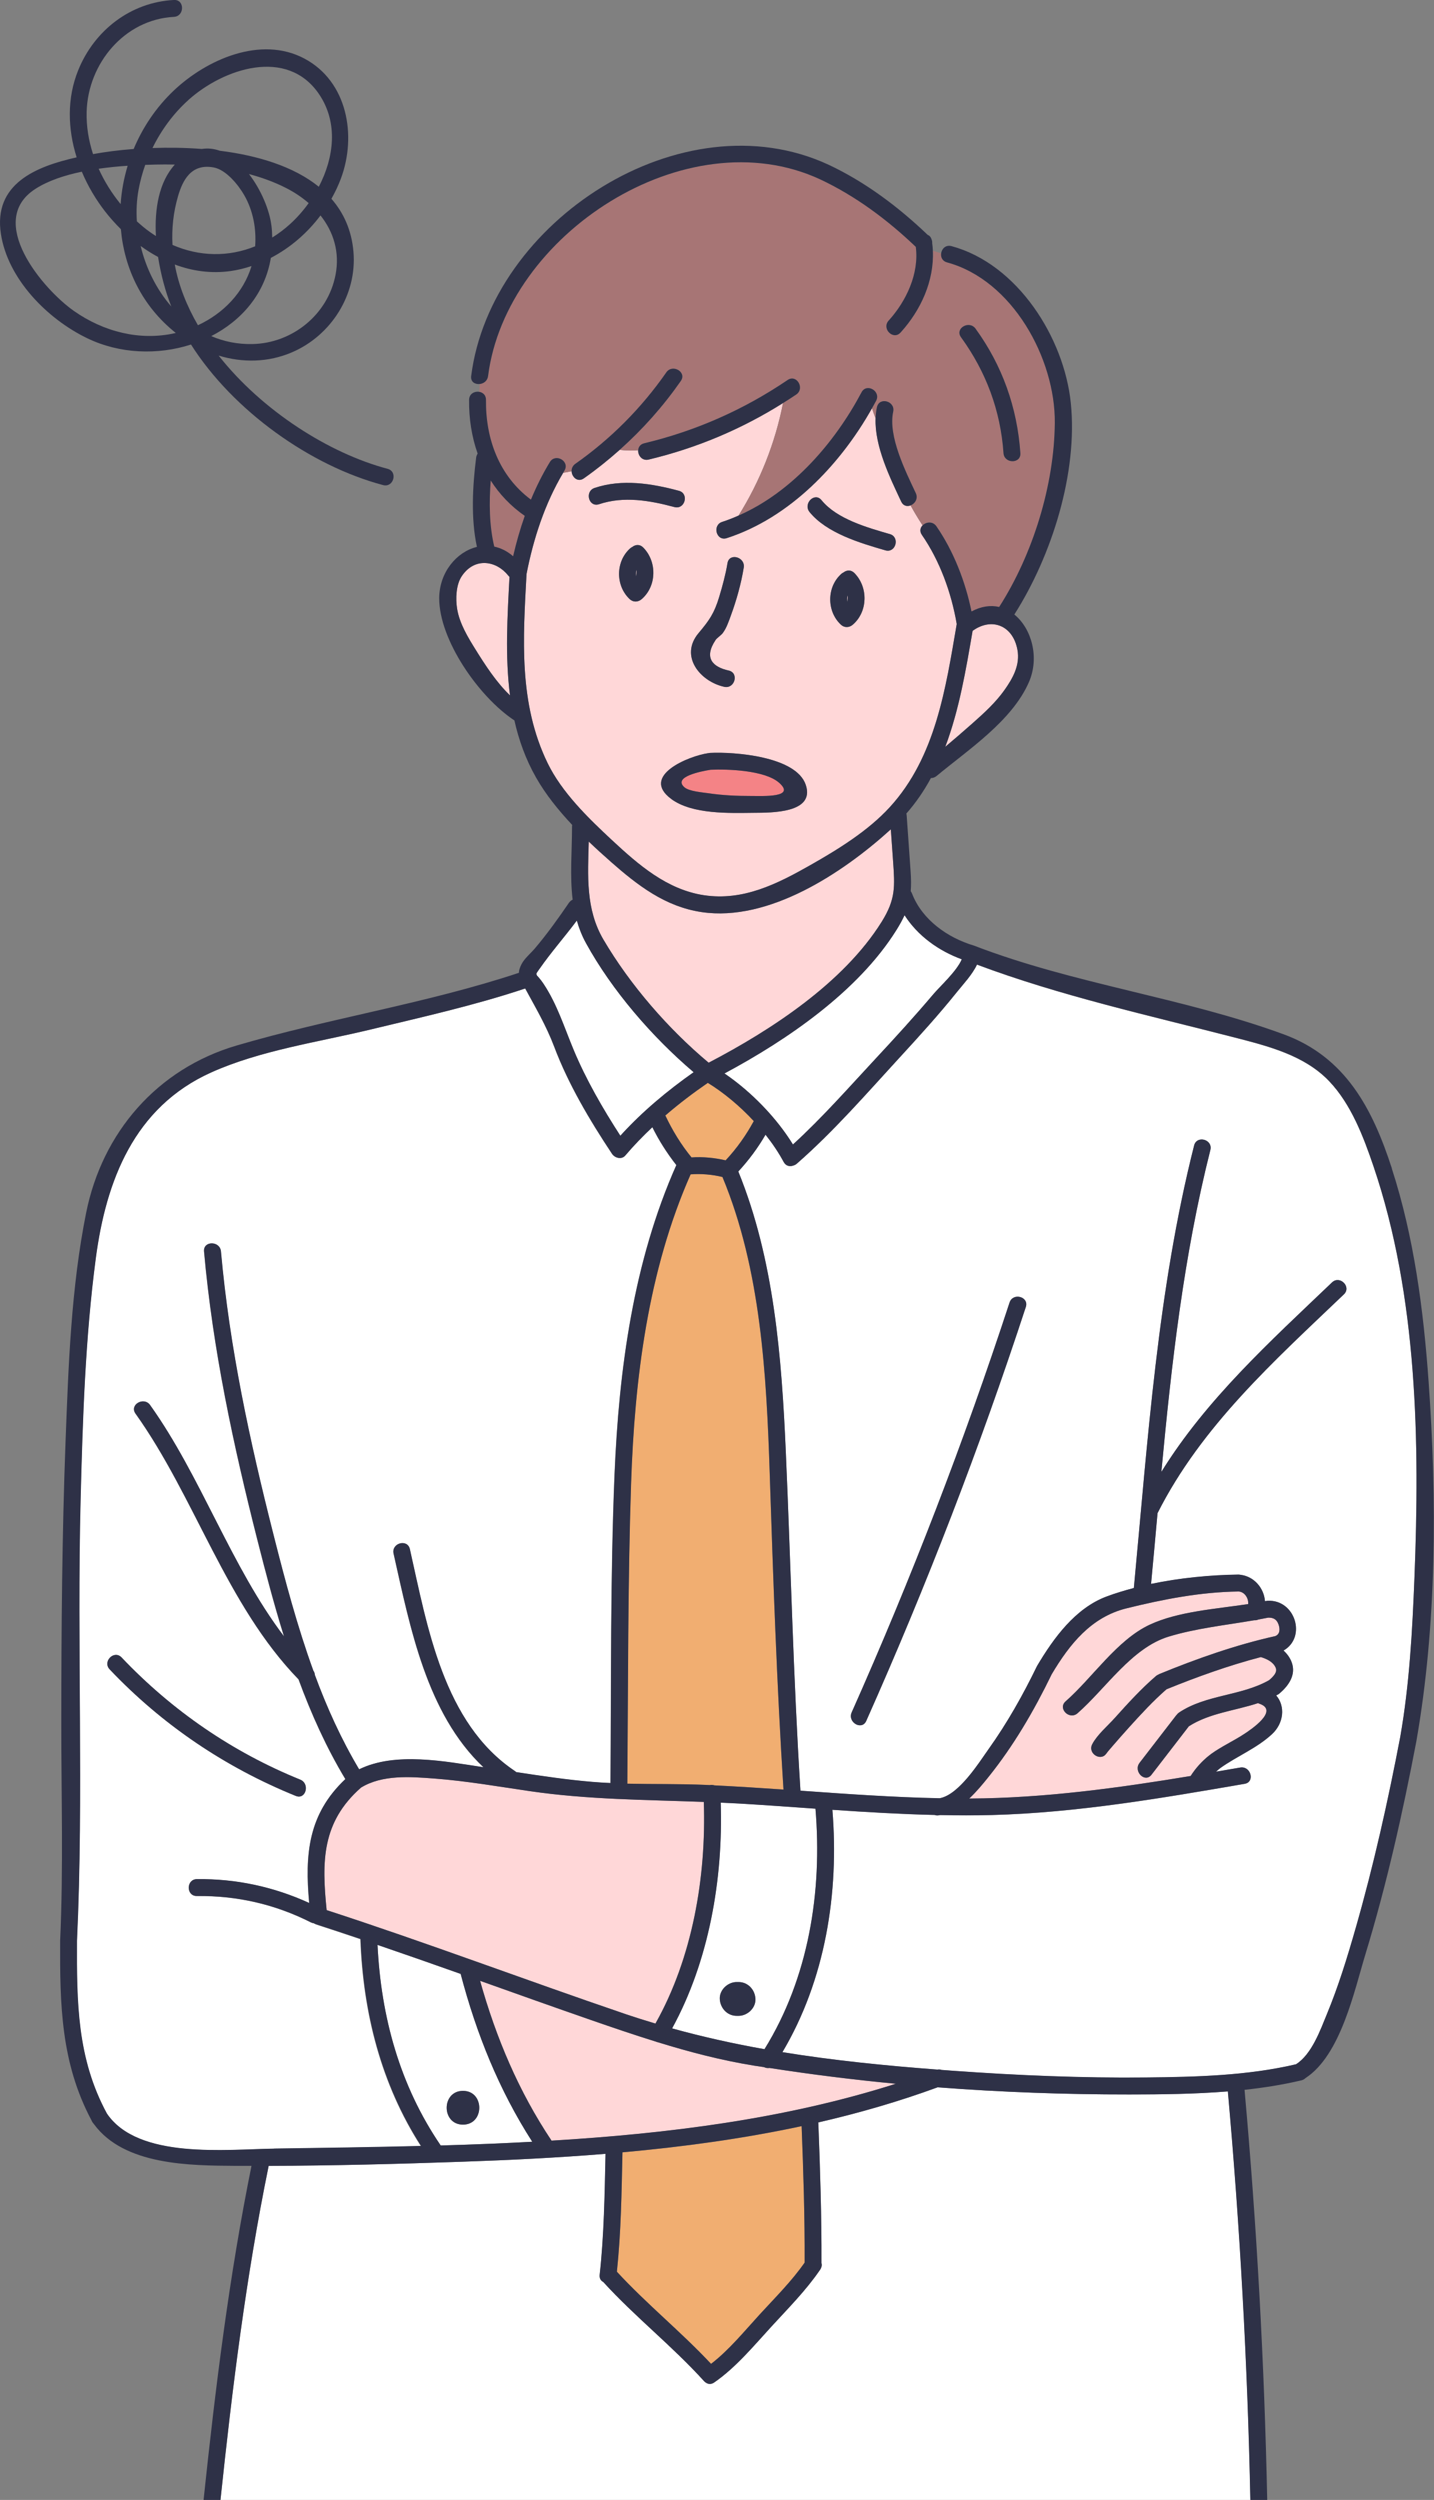<?xml version="1.0" encoding="UTF-8"?>
<svg id="_レイヤー_2" data-name="レイヤー 2" xmlns="http://www.w3.org/2000/svg" width="371.94" height="648.05" viewBox="0 0 371.94 648.05">
  <rect x="0" y="0" width="371.94" height="648.05" fill="#808080" stroke="none"/>
  <defs>
    <style>
      .cls-1 {
        fill: #2e3147;
      }

      .cls-1, .cls-2, .cls-3, .cls-4, .cls-5, .cls-6 {
        stroke-width: 0px;
      }

      .cls-2 {
        fill: #fff;
      }

      .cls-3 {
        fill: #f48386;
      }

      .cls-4 {
        fill: #f1ae71;
      }

      .cls-5 {
        fill: #ffd7d8;
      }

      .cls-6 {
        fill: #a77575;
      }
    </style>
  </defs>
  <g id="_レイヤー_1-2" data-name="レイヤー 1">
    <g>
      <path class="cls-5" d="m228.62,239.05c3.73-5.94,3.47-9.21,3.01-15.83-.19-2.74-.38-5.49-.58-8.23-12.46,11.33-31.68,24.03-49.05,21.46-9.5-1.41-16.63-6.95-23.65-13.11-1.87-1.64-3.78-3.37-5.66-5.17-.23,8.84-.83,17.51,3.81,25.42,6.87,11.69,16.77,23.12,27.29,31.91,16.34-8.52,34.97-20.74,44.82-36.44Z"/>
      <path class="cls-4" d="m184.43,612.79c4.69-3.61,8.72-8.57,12.66-12.86,3.94-4.29,8.29-8.6,11.62-13.41.05-11.79-.33-23.58-.78-35.36-15.29,3.28-30.85,5.39-46.47,6.79-.24,10.31-.36,20.7-1.45,30.95,7.72,8.38,16.65,15.57,24.43,23.89Z"/>
      <path class="cls-5" d="m198.16,535.86c-.85-.13-1.7-.25-2.55-.38-8.53-1.38-16.71-3.52-24.82-6.02-.27-.03-.53-.11-.78-.24-5.57-1.73-11.12-3.62-16.73-5.57-9.61-3.33-19.18-6.76-28.76-10.16,4.14,14.75,9.98,28.63,18.54,41.44,30.19-1.82,60.47-5.58,89.3-14.75-10.98-1.04-21.91-2.41-32.77-4.09-.49.09-.99,0-1.43-.22Z"/>
      <path class="cls-6" d="m127.28,124.56c-.44,5.73-.38,11.76.92,17.14,1.68.35,3.34,1.17,4.89,2.5.81-3.53,1.81-7.04,3.02-10.47-3.65-2.54-6.59-5.65-8.83-9.17Z"/>
      <path class="cls-5" d="m131.81,149.19c-3.08-3.85-8.69-4.84-12.05.19-1.5,2.24-1.61,5.88-1.2,8.42.63,3.86,2.85,7.49,4.9,10.77,2.48,3.97,5.31,8.34,8.83,11.71-1.31-10.11-.68-20.58-.13-30.73-.12-.1-.23-.21-.34-.35Z"/>
      <path class="cls-2" d="m97.92,504.17c.9,18.61,5.76,36.43,16.38,51.98,0,0,0,.01.01.02,4.47-.13,8.93-.28,13.4-.47,3.44-.15,6.89-.32,10.34-.5-8.64-13.45-14.5-28.03-18.57-43.51-7.17-2.54-14.35-5.06-21.56-7.52Zm22.16,46.59c-5.64,0-5.63-8.75,0-8.75s5.63,8.75,0,8.75Z"/>
      <path class="cls-5" d="m219.74,156.02c.12-.56.16-1.14.08-1.7-.14.56-.15,1.14-.08,1.7Z"/>
      <path class="cls-5" d="m239.29,136.2c-1.11-1.68-2.15-3.41-3.12-5.18-.88.34-1.89.13-2.42-.98-2.91-6.21-6.91-14.32-6.65-21.59-.35-.86-.66-1.73-.93-2.61-8.26,14.71-21.42,28.42-37.68,33.67-2.69.87-3.83-3.36-1.16-4.22,1.44-.46,2.84-1.03,4.22-1.63,5.58-8.91,9.51-18.85,11.54-29.17-10.77,6.77-22.41,11.67-34.85,14.65-1.71.41-2.81-1.08-2.72-2.42-1.59.14-3.2.1-4.78-.1-2.95,2.63-6.04,5.11-9.31,7.4-1.59,1.12-3.12-.34-3.17-1.87-.72.17-1.45.31-2.18.42-4.78,8.03-7.72,17.09-9.51,26.23-.89,16.71-2.1,33.46,5.47,49.04,3.7,7.6,10.55,14.26,16.69,19.96,6.9,6.41,14.25,12.83,23.86,14.28,10.16,1.54,19.01-2.93,27.61-7.81,7.21-4.09,15.01-8.9,20.63-15.06,11.87-13.02,14.46-30.83,17.32-47.43-1.39-8.11-4.37-16.35-9.05-23.13-.64-.93-.41-1.84.19-2.44Zm-58.1,27.91c2.76-3.29,4.06-5.09,5.35-9.39.86-2.86,1.66-5.79,2.15-8.74.46-2.78,4.67-1.59,4.22,1.16-.69,4.2-1.89,8.45-3.35,12.44-.54,1.48-1.1,3.18-2.05,4.46-.49.66-1.52,1.28-1.91,1.86-3.11,4.67-.72,6.99,3.4,7.91,2.75.61,1.58,4.83-1.16,4.22-6.3-1.41-11.64-7.98-6.65-13.93Zm-25.8-33.41c-2.68.9-3.82-3.33-1.16-4.22,7.12-2.39,14.79-1.16,21.87.74,2.72.73,1.56,4.95-1.16,4.22-6.37-1.71-13.14-2.89-19.54-.74Zm11.04,24.62c-.92.8-2.18.85-3.09,0-3.73-3.48-3.7-9.82.15-13.2.19-.17.39-.28.59-.37.78-.59,1.88-.71,2.77.19,3.61,3.66,3.53,9.98-.41,13.39Zm29.24,55.38c-6.45.07-16.11.45-21.58-3.59-8.12-6.01,4.63-11.15,9.58-11.86.03,0,.06,0,.09,0,.15-.04.32-.07.5-.07,6-.29,22.25.82,24.74,8.3,2.46,7.37-9.05,7.19-13.33,7.23Zm25.53-48.76c-.92.8-2.18.85-3.09,0-3.73-3.48-3.7-9.82.15-13.2.19-.17.39-.28.59-.37.78-.59,1.88-.71,2.77.19,3.61,3.66,3.53,9.98-.41,13.39Zm8.44-19.27c-6.54-1.89-15.21-4.46-19.65-9.92-1.76-2.17,1.32-5.28,3.09-3.09,3.98,4.89,11.86,7.1,17.72,8.8,2.7.78,1.55,5-1.16,4.22Z"/>
      <path class="cls-5" d="m260.53,178.88c2.21-3.12,4.09-6.5,3.36-10.46-1.17-6.31-6.69-8.45-11.62-4.89-1.71,9.96-3.46,20.46-7.09,30.06,2.37-2,4.73-4.02,7.05-6.08,2.99-2.65,5.98-5.36,8.3-8.63Z"/>
      <path class="cls-3" d="m177.48,204.04c1.24,1.12,4.74,1.35,6.25,1.58,3.64.55,7.36.72,11.04.71,3.11,0,11.83.49,7.26-3.47-3.71-3.22-13.43-3.53-17.69-3.33-2.64.42-9.81,1.85-6.86,4.51Z"/>
      <path class="cls-5" d="m164.98,149.41c.12-.56.16-1.14.08-1.7-.14.56-.15,1.14-.08,1.7Z"/>
      <path class="cls-5" d="m308.81,460.39c1.32-2.05,2.89-3.8,4.82-5.34.08-.07.17-.12.26-.18.06-.05.11-.11.18-.16,2.73-1.98,5.9-3.41,8.72-5.27,1.59-1.05,9.15-6.07,3.78-7.82-.1-.03-.19-.08-.28-.12-6.02,1.98-12.59,2.57-17.94,6-3.23,4.19-6.46,8.38-9.69,12.56-1.72,2.23-4.8-.89-3.09-3.09,3.16-4.08,6.3-8.17,9.45-12.25.05-.07.11-.12.17-.18.15-.22.35-.43.61-.6,7.03-4.7,16.1-4.26,23.38-8.4,1.15-1,2.22-2.08,1.66-3.29-.68-1.49-2.33-2.23-3.82-2.69-8.3,2.17-16.61,5.15-24.47,8.35-3.48,3.05-6.64,6.47-9.74,9.9-1.45,1.6-2.87,3.22-4.28,4.85-.4.46-.8.93-1.19,1.39-.27.32-.66,1.05-.27.3-1.32,2.49-5.09.28-3.78-2.21,1.31-2.49,4.01-4.75,5.87-6.82,3.37-3.76,6.8-7.53,10.64-10.83.19-.17.4-.28.6-.37.11-.07.23-.14.36-.19,9.58-3.93,19.86-7.56,29.99-9.8,1.35-.53,1.22-1.98.87-2.99-.47-1.36-1.33-1.83-2.7-1.8-.85.17-1.7.34-2.57.49-.32.16-.67.21-1.02.18-7.41,1.28-15.12,2.09-22.23,4.25-9.56,2.91-16.27,13.41-23.62,19.86-2.11,1.85-5.22-1.23-3.09-3.09,6.94-6.08,13.29-15.88,21.78-19.85,7.41-3.46,17.06-4.06,25.56-5.36.15-1.49-.92-3.18-2.48-3.26-9.83.12-19.52,2.01-29.05,4.36-9.21,2.27-14.8,9.32-19.46,17.15-4.55,9.37-9.83,18.44-16.37,26.57-1.37,1.71-3.06,3.78-4.99,5.59.07,0,.14,0,.21,0,19.25-.11,38.27-2.71,57.21-5.84Z"/>
      <path class="cls-5" d="m182.55,467.1c-15.09-.56-30.08-.6-45.12-2.79-8.28-1.21-16.54-2.66-24.89-3.28-6.18-.46-13.39-1.01-18.9,2.35-10.19,8.96-10.22,19.15-8.92,31.77,25.96,8.44,51.5,18.1,77.34,26.89,2.64.9,5.28,1.72,7.93,2.51,9.61-17.04,13.2-38.02,12.55-57.46Z"/>
      <path class="cls-2" d="m81.89,498.83c-.2-.06-.37-.15-.52-.25-.25-.03-.5-.1-.76-.23-9.3-4.7-19.15-6.95-29.57-6.83-2.82.03-2.81-4.34,0-4.38,10.19-.12,19.93,1.99,29.13,6.19-1.15-12.62-.28-23.03,9.38-32.12-4.92-8.17-8.84-16.88-12.14-25.85-18.79-19.37-26.77-47.17-42.29-68.9-1.64-2.3,2.16-4.48,3.78-2.21,13.24,18.55,20.9,41.72,34.74,59.98-2.58-8.28-4.79-16.67-6.89-24.97-6.27-24.7-11.58-49.4-13.85-74.83-.25-2.81,4.13-2.78,4.38,0,2.24,25.04,7.52,49.35,13.69,73.67,2.97,11.69,6.12,23.56,10.27,35,.26.35.38.73.39,1.1,3.14,8.49,6.87,16.72,11.49,24.48,9.41-4.6,22.23-2.06,32.25-.54-14.76-13.95-18.99-36.21-23.31-55.38-.62-2.75,3.6-3.91,4.22-1.16,4.55,20.19,8.7,45.09,27.2,57.5.14.09.26.2.37.3,6.59,1,13.17,1.99,19.81,2.54,1.55.13,3.11.22,4.66.29.21-26.64-.05-53.35,1.05-79.97,1.13-27.24,4.88-55.13,16.03-80.22-2.41-3.08-4.49-6.33-6.22-9.82-2.48,2.33-4.84,4.77-7.02,7.34-.97,1.14-2.72.64-3.44-.44-5.73-8.62-11.3-17.99-14.97-27.7-2.08-5.52-4.83-10.15-7.55-15.16-13.14,4.38-26.76,7.42-40.21,10.66-13.53,3.26-28.53,5.38-41.29,11.13-19.97,9-27.23,28.09-29.88,48.14-2.74,20.71-3.4,41.73-3.94,62.59-.97,38.07.83,76.3-.94,114.33-.07,15.9-.02,30.46,7.76,44.81,8.07,11.9,30.89,9.27,43.32,9.09,12.71-.19,25.41-.35,38.12-.68-10.35-16.1-15-34.58-15.69-53.64-3.86-1.3-7.72-2.59-11.6-3.84Zm-53.44-66.07c-1.94-2.04,1.15-5.14,3.09-3.09,13.09,13.78,28.72,24.53,46.34,31.67,2.58,1.05,1.45,5.28-1.16,4.22-18.35-7.44-34.63-18.44-48.27-32.8Z"/>
      <path class="cls-2" d="m186.93,467.29c.64,19.77-3.05,41.08-12.61,58.52,7.93,2.2,15.92,3.96,23.96,5.39,11.47-18.5,15.03-40.85,13.22-62.35-6.56-.46-13.11-.94-19.67-1.33-1.64-.1-3.27-.17-4.9-.24Zm9,50.89c.11,2.36-2.09,4.38-4.38,4.38h-.49c-2.45,0-4.27-2.01-4.38-4.38-.11-2.36,2.09-4.38,4.38-4.38h.49c2.45,0,4.27,2.01,4.38,4.38Z"/>
      <path class="cls-4" d="m188.2,300.8c2.89-3.1,5.29-6.48,7.31-10.19-3.6-3.88-7.74-7.34-11.92-9.91-3.79,2.61-7.5,5.42-11.02,8.46,1.83,3.89,4.06,7.53,6.79,10.87,2.89-.21,5.99.09,8.85.76Z"/>
      <path class="cls-2" d="m205.67,296.68c7.6-6.94,14.53-14.82,21.51-22.32,5.05-5.43,10.05-10.9,14.84-16.56,1.82-2.15,6.08-5.95,7.44-9.12-6.04-2.21-11.42-6.09-14.85-11.43-.57,1.24-1.29,2.54-2.21,4-9.88,15.7-28.03,28.21-44.5,37.02,6.88,4.67,13.47,11.43,17.76,18.41Z"/>
      <path class="cls-2" d="m148.81,272.21c3.21,7.68,7.54,15.18,12.1,22.22,5.61-6.19,12.17-11.66,19.01-16.47-10.8-9.17-21.17-21.19-27.92-33.45-1.05-1.91-1.82-3.87-2.38-5.86-3.17,4.25-6.7,8.23-9.7,12.55-.51.74-.77,1.06-.79,1.31.06.12.11.25.15.38.25.33.81.82,1.65,2.07,3.58,5.35,5.43,11.38,7.89,17.26Z"/>
      <path class="cls-4" d="m185.27,462.81c5.98.29,11.96.68,17.93,1.09-1.74-27.34-2.66-54.56-3.57-81.94-.85-25.62-2.3-52.9-12.26-76.86-2.66-.64-5.55-.9-8.26-.68-11.06,25-14.54,53.06-15.44,80.16-.86,25.91-.76,51.87-.97,77.79,6.86.16,13.73.03,20.58.33.26.01.52.03.78.04.39-.08.81-.05,1.2.06Z"/>
      <path class="cls-2" d="m233.46,274.01c-8.6,9.37-17.19,19.27-26.78,27.65-.29.25-.6.41-.91.49-.89.34-1.94.15-2.52-.93-1.28-2.38-2.88-4.76-4.7-7.06-1.99,3.44-4.35,6.61-7.06,9.54,9.3,22.81,11.24,48.22,12.32,72.59,1.3,29.35,1.94,58.59,3.8,87.92,12.03.85,24.06,1.72,36.11,1.96,5.04-.91,10.29-9.4,12.67-12.72,4.85-6.79,8.95-14.08,12.59-21.58,4.3-7.22,9.91-14.97,18.07-18.01,2.25-.84,4.61-1.55,7.03-2.19,3.64-38.45,6.14-77.14,15.63-114.71.69-2.73,4.91-1.57,4.22,1.16-6.92,27.4-10.08,55.39-12.71,83.45,11.66-18.83,28.25-33.83,44.25-49.11,2.04-1.95,5.13,1.15,3.09,3.09-18.07,17.25-36.91,34.08-48.33,56.71-.55,6.12-1.11,12.24-1.68,18.35,7.54-1.58,15.46-2.33,22.71-2.42.21,0,.39.02.57.07,3.51.46,6.01,3.49,6.26,6.81.03,0,.05,0,.08-.01.07-.02.14-.01.22-.02.12-.02.24-.05.37-.06,7.2-.37,10.18,9.46,4.14,12.9.93.84,1.69,1.86,2.14,3.1,1.13,3.12-.7,5.88-3.03,7.89-.14.14-.29.27-.49.38-.17.1-.34.18-.51.27,2.41,2.79,1.99,7.19-1.09,10.04-3.99,3.69-9.06,5.68-13.42,8.79-.38.31-.75.62-1.1.94,2.09-.36,4.18-.71,6.27-1.08,2.76-.48,3.93,3.74,1.16,4.22-21.69,3.74-43.49,7.49-65.54,8.09-4.48.12-8.96.1-13.43.01-.16.03-.33.06-.49.08-.37.04-.69,0-.96-.11-8.84-.21-17.68-.73-26.51-1.34,1.76,21.56-1.83,44.1-12.96,62.83,13.24,2.15,26.64,3.49,40.21,4.52.39-.08.74-.04,1.04.08,1.06.08,2.12.16,3.19.24,16.59,1.19,33.25,1.89,49.89,1.72,12.93-.14,26.23-.46,38.88-3.42,4.11-2.61,6.33-8.93,8.07-13.15,2.97-7.2,5.27-14.7,7.41-22.18,4.66-16.3,8.37-32.89,11.55-49.53,2.38-13.56,3.14-27.49,3.68-41.22,1.38-35.2.82-72.88-10.58-106.57-2.62-7.74-5.85-16.26-11.6-22.25-6.37-6.63-15.67-8.99-24.27-11.21-22.31-5.75-45.4-10.84-67.01-18.94-1.24,2.62-3.52,5.01-5.18,7.08-4.67,5.83-9.71,11.37-14.76,16.87Zm32.61,64.81c-11.95,36.46-25.77,72.25-41.39,107.3-1.15,2.57-4.92.34-3.78-2.21,15.46-34.7,29.12-70.15,40.95-106.25.87-2.67,5.1-1.52,4.22,1.16Z"/>
      <path class="cls-6" d="m126.05,103.66c-.12,10.2,3.46,19.77,11.66,25.87,1.4-3.37,3.02-6.64,4.91-9.74,1.46-2.4,5.25-.2,3.78,2.21-.11.18-.21.38-.32.56.73-.11,1.46-.25,2.18-.42-.02-.69.26-1.41.97-1.9,9.22-6.48,17.14-14.44,23.59-23.69,1.6-2.3,5.39-.11,3.78,2.21-4.61,6.61-9.91,12.56-15.85,17.85,1.59.21,3.19.24,4.78.1.05-.8.53-1.55,1.56-1.8,13.41-3.2,25.8-8.68,37.21-16.41,2.34-1.59,4.53,2.21,2.21,3.78-1.12.76-2.27,1.48-3.41,2.2-2.03,10.32-5.96,20.25-11.54,29.17,13.88-6.07,24.98-18.88,31.91-31.96,1.32-2.49,5.1-.28,3.78,2.21-.34.65-.71,1.29-1.07,1.93.27.88.59,1.76.93,2.61.04-.98.14-1.95.35-2.89.6-2.76,4.81-1.58,4.22,1.16-1.37,6.35,3.23,15.5,5.86,21.11.67,1.43-.23,2.75-1.36,3.19.97,1.77,2.01,3.5,3.12,5.18.9-.91,2.64-1.14,3.59.24,4.46,6.46,7.51,14.32,9.1,22.08,2.56-1.38,5.01-1.66,7.18-1.17,8.74-13.65,14.28-31.59,14.43-47.71.15-16.71-11.02-37.03-27.96-41.61-1.22-.33-1.66-1.37-1.52-2.34-.72-.23-1.43-.46-2.15-.69.37,7.83-3.12,15.44-8.37,21.21-1.9,2.09-4.99-1.01-3.09-3.09,4.56-5.02,7.95-12.19,7.04-19.12-7.33-7-15.64-13.2-24.83-17.51-34.75-16.09-81.45,14.27-86.11,51.01-.16,1.26-1.16,1.95-2.17,2.06-.05.68-.1,1.35-.12,2.03.94.16,1.76.85,1.75,2.08Zm126.98-18.46c6.96,9.58,10.81,20.47,11.63,32.26.2,2.82-4.18,2.79-4.38,0-.77-11.05-4.53-21.11-11.03-30.05-1.66-2.28,2.14-4.47,3.78-2.21Z"/>
      <path class="cls-2" d="m292.89,542.94c-16.51.01-33.13-.59-49.69-1.85-10.12,3.71-20.46,6.69-30.94,9.1.47,12.14.87,24.29.82,36.45.14.44.1.93-.18,1.44-.03.07-.07.13-.1.19,0,.01,0,.02-.02.03,0,0,0,.01-.01.02-.05.09-.11.17-.18.25-3.56,5.19-8.18,9.84-12.42,14.46-4.6,5.01-9.27,10.68-14.91,14.57-.66.45-1.3.47-1.83.23-.04-.02-.09-.04-.13-.06-.03-.02-.06-.03-.08-.05-.21-.11-.41-.26-.6-.47-8.2-9.07-17.92-16.67-26.15-25.71-.61-.31-1.03-.92-.92-1.85,1.16-10.38,1.29-20.91,1.52-31.36-12.32,1.01-24.66,1.62-36.92,2.04-16.79.58-33.64,1.03-50.45,1.08-5.85,28.58-9.44,57.6-12.5,86.6h267.13c-.74-35.36-2.68-70.67-5.84-105.9-8.53.69-17.14.78-25.59.79Z"/>
      <path class="cls-1" d="m361.02,302.9c-5.03-15.49-12-28.88-28.05-34.77-26.12-9.58-54.3-12.97-80.34-23-6.85-2.03-13.47-6.71-16.08-13.51-.09-.23-.2-.41-.33-.59.12-1.52.11-3.15-.03-5.08-.34-4.85-.68-9.7-1.02-14.55-.01-.18-.04-.35-.09-.5,2.51-2.85,4.61-5.94,6.38-9.21.49,0,.99-.14,1.46-.53,8.23-6.83,19.53-14.24,23.94-24.3,2.81-6.41.72-13.93-3.77-17.56,9.77-15.33,16.49-36.76,14.65-54.82-1.73-16.96-13.84-36.06-30.95-40.68-1.5-.4-2.52.69-2.68,1.88-.14.97.3,2.01,1.52,2.34,16.94,4.57,28.11,24.9,27.96,41.61-.14,16.12-5.68,34.06-14.43,47.71-2.18-.5-4.62-.21-7.18,1.17-1.59-7.76-4.64-15.62-9.1-22.08-.95-1.38-2.69-1.14-3.59-.24-.6.61-.83,1.51-.19,2.44,4.68,6.78,7.66,15.01,9.05,23.13-2.85,16.61-5.44,34.42-17.32,47.43-5.62,6.16-13.42,10.97-20.63,15.06-8.6,4.88-17.45,9.35-27.61,7.81-9.61-1.46-16.96-7.87-23.86-14.28-6.13-5.7-12.99-12.35-16.69-19.96-7.57-15.58-6.36-32.33-5.47-49.04,1.79-9.14,4.73-18.2,9.51-26.23.11-.18.21-.38.32-.56,1.47-2.41-2.31-4.61-3.78-2.21-1.89,3.1-3.51,6.37-4.91,9.74-8.2-6.1-11.78-15.67-11.66-25.87.01-1.23-.81-1.92-1.75-2.08-1.21-.2-2.61.49-2.63,2.08-.06,4.86.68,9.58,2.22,13.94-.19.29-.34.62-.39,1.02-.92,7.34-1.4,15.74.2,23.16-5.28,1.28-9.74,6.6-9.78,13.27-.05,10.87,10.36,25.7,19.5,31.71,1.15,5.1,2.92,10.07,5.62,14.81,2.48,4.37,5.78,8.46,9.37,12.28-.02.12-.04.24-.04.37,0,6.42-.59,12.83.16,19.01-.35.16-.68.41-.95.79-2.79,4.08-5.66,8.09-8.86,11.86-1.05,1.24-2.71,2.61-3.45,4.07-.46.91-.67,1.59-.68,2.24-23.92,7.94-49.04,11.75-73.2,18.84-20.62,6.05-34.87,22.53-39.05,43.39-3.88,19.35-4.59,39.45-5.33,59.12-.92,24.21-1.09,48.44-1.11,72.66-.02,18.93.57,37.97-.3,56.88-.07,16.59.18,31.59,8.1,46.52.09.17.16.33.25.5.13.2.29.37.43.56,7.82,10.65,24.82,10.72,36.72,10.8,1.37,0,2.75,0,4.13,0-5.79,28.58-9.37,57.61-12.43,86.6h4.38c3.06-29,6.65-58.02,12.5-86.6,16.81-.04,33.66-.49,50.45-1.08,12.26-.42,24.6-1.04,36.92-2.04-.24,10.45-.37,20.98-1.52,31.36-.1.93.31,1.54.92,1.85,8.24,9.04,17.95,16.64,26.15,25.71.19.21.39.36.6.47.03.02.06.03.08.05.04.02.09.04.13.06.54.24,1.18.22,1.83-.23,5.64-3.89,10.31-9.56,14.91-14.57,4.24-4.62,8.86-9.27,12.42-14.46.06-.08.12-.16.18-.25,0,0,0-.01.01-.02,0-.01.01-.02.02-.03.04-.06.07-.13.1-.19.27-.51.32-1.01.18-1.44.05-12.15-.35-24.3-.82-36.45,10.48-2.41,20.81-5.39,30.94-9.1,16.56,1.27,33.18,1.86,49.69,1.85,8.45,0,17.06-.1,25.59-.79,3.16,35.22,5.1,70.54,5.84,105.9h4.38c-.74-35.5-2.7-70.95-5.88-106.31,4.84-.53,9.64-1.27,14.35-2.37.14-.03.28-.05.41-.09.07-.02.12-.04.18-.06.35-.11.62-.28.83-.5,9.19-5.93,12.7-22.68,15.59-32.15,5.51-18.08,9.66-36.6,13.2-55.16,5.32-30.38,5.36-62.61,3.18-93.27-1.33-18.6-3.78-37.46-9.55-55.25Zm-108.75-139.37c4.93-3.56,10.45-1.43,11.62,4.89.73,3.96-1.15,7.34-3.36,10.46-2.32,3.27-5.31,5.98-8.3,8.63-2.32,2.06-4.68,4.08-7.05,6.08,3.63-9.61,5.38-20.1,7.09-30.06Zm-116.16-29.8c-1.21,3.43-2.21,6.94-3.02,10.47-1.54-1.34-3.21-2.15-4.89-2.5-1.3-5.37-1.36-11.41-.92-17.14,2.24,3.52,5.18,6.63,8.83,9.17Zm-12.65,34.83c-2.05-3.28-4.28-6.91-4.9-10.77-.41-2.54-.3-6.17,1.2-8.42,3.36-5.02,8.98-4.03,12.05-.19.11.14.23.25.34.35-.55,10.15-1.18,20.62.13,30.73-3.53-3.38-6.35-7.74-8.83-11.71Zm126,80.12c-1.37,3.16-5.62,6.96-7.44,9.12-4.79,5.66-9.79,11.14-14.84,16.56-6.98,7.5-13.91,15.38-21.51,22.32-4.3-6.98-10.88-13.74-17.76-18.41,16.47-8.81,34.62-21.32,44.5-37.02.92-1.46,1.64-2.76,2.21-4,3.43,5.34,8.81,9.22,14.85,11.43Zm-37.95,220.18c1.81,21.5-1.75,43.85-13.22,62.35-8.04-1.43-16.03-3.2-23.96-5.39,9.57-17.44,13.25-38.75,12.61-58.52,1.63.07,3.27.15,4.9.24,6.56.39,13.11.86,19.67,1.33Zm-49.44,53.19c-25.84-8.8-51.38-18.45-77.34-26.89-1.3-12.62-1.27-22.81,8.92-31.77,5.51-3.36,12.71-2.82,18.9-2.35,8.35.63,16.62,2.07,24.89,3.28,15.04,2.2,30.03,2.23,45.12,2.79.65,19.44-2.94,40.42-12.55,57.46-2.65-.79-5.3-1.62-7.93-2.51Zm23.21-59.24c-.39-.12-.81-.14-1.2-.06-.26-.01-.52-.03-.78-.04-6.85-.31-13.73-.17-20.58-.33.21-25.92.11-51.88.97-77.79.9-27.1,4.38-55.16,15.44-80.16,2.71-.22,5.59.04,8.26.68,9.97,23.95,11.42,51.24,12.26,76.86.9,27.38,1.83,54.6,3.57,81.94-5.98-.42-11.95-.8-17.93-1.09Zm2.93-162.01c-2.85-.67-5.95-.97-8.85-.76-2.73-3.34-4.95-6.99-6.79-10.87,3.52-3.04,7.24-5.86,11.02-8.46,4.17,2.56,8.32,6.03,11.92,9.91-2.02,3.72-4.42,7.09-7.31,10.19Zm-29.85-77.47c7.02,6.17,14.15,11.71,23.65,13.11,17.37,2.57,36.59-10.13,49.05-21.46.19,2.74.38,5.49.58,8.23.46,6.61.72,9.88-3.01,15.83-9.85,15.71-28.48,27.92-44.82,36.44-10.51-8.78-20.41-20.21-27.29-31.91-4.65-7.9-4.05-16.58-3.81-25.42,1.88,1.8,3.78,3.53,5.66,5.17Zm-18.45,27.85c3-4.32,6.53-8.31,9.7-12.55.57,1.99,1.33,3.95,2.38,5.86,6.75,12.26,17.12,24.28,27.92,33.45-6.84,4.81-13.4,10.28-19.01,16.47-4.56-7.04-8.89-14.54-12.1-22.22-2.46-5.88-4.31-11.92-7.89-17.26-.84-1.25-1.4-1.74-1.65-2.07-.04-.13-.09-.26-.15-.38.02-.25.28-.57.79-1.31Zm-68.85,305.8c-12.43.18-35.25,2.81-43.32-9.09-7.78-14.35-7.82-28.91-7.76-44.81,1.76-38.03-.04-76.26.94-114.33.53-20.86,1.2-41.88,3.94-62.59,2.65-20.04,9.91-39.14,29.88-48.14,12.76-5.75,27.76-7.87,41.29-11.13,13.45-3.24,27.07-6.27,40.21-10.66,2.71,5.01,5.46,9.64,7.55,15.16,3.66,9.7,9.24,19.08,14.97,27.7.72,1.08,2.47,1.58,3.44.44,2.18-2.57,4.54-5,7.02-7.34,1.73,3.49,3.81,6.75,6.22,9.82-11.15,25.08-14.9,52.98-16.03,80.22-1.1,26.62-.85,53.33-1.05,79.97-1.56-.07-3.11-.16-4.66-.29-6.64-.55-13.23-1.55-19.81-2.54-.11-.11-.23-.21-.37-.3-18.5-12.41-22.65-37.31-27.2-57.5-.62-2.75-4.84-1.58-4.22,1.16,4.32,19.17,8.54,41.43,23.31,55.38-10.02-1.52-22.84-4.07-32.25.54-4.63-7.76-8.36-15.99-11.49-24.48-.01-.37-.14-.74-.39-1.1-4.16-11.45-7.31-23.31-10.27-35-6.17-24.32-11.46-48.63-13.69-73.67-.25-2.78-4.63-2.81-4.38,0,2.27,25.43,7.58,50.13,13.85,74.83,2.11,8.3,4.31,16.69,6.89,24.97-13.84-18.26-21.5-41.43-34.74-59.98-1.62-2.27-5.42-.09-3.78,2.21,15.52,21.74,23.49,49.54,42.29,68.9,3.3,8.98,7.22,17.68,12.14,25.85-9.66,9.09-10.53,19.5-9.38,32.12-9.2-4.2-18.94-6.3-29.13-6.19-2.81.03-2.82,4.41,0,4.38,10.42-.12,20.27,2.13,29.57,6.83.26.13.51.2.76.23.16.1.33.18.52.25,3.88,1.25,7.74,2.54,11.6,3.84.69,19.06,5.34,37.54,15.69,53.64-12.7.32-25.41.49-38.12.68Zm56.65-1.28c-4.47.19-8.93.34-13.4.47,0,0,0-.01-.01-.02-10.61-15.55-15.48-33.38-16.38-51.98,7.2,2.46,14.38,4.98,21.56,7.52,4.07,15.48,9.93,30.06,18.57,43.51-3.45.19-6.9.36-10.34.5Zm81,30.81c-3.34,4.81-7.69,9.12-11.62,13.41-3.94,4.29-7.96,9.25-12.66,12.86-7.78-8.32-16.71-15.51-24.43-23.89,1.09-10.25,1.22-20.65,1.45-30.95,15.62-1.41,31.18-3.52,46.47-6.79.45,11.78.83,23.57.78,35.36Zm-65.65-31.59c-8.56-12.81-14.4-26.69-18.54-41.44,9.58,3.41,19.16,6.83,28.76,10.16,5.61,1.95,11.16,3.84,16.73,5.57.26.08.52.16.78.24,8.11,2.5,16.28,4.64,24.82,6.02.85.14,1.7.25,2.55.38.44.21.94.3,1.43.22,10.85,1.68,21.79,3.05,32.77,4.09-28.82,9.17-59.11,12.93-89.3,14.75Zm208.57-55.14c-2.14,7.49-4.44,14.98-7.41,22.18-1.74,4.22-3.96,10.54-8.07,13.15-12.64,2.97-25.95,3.29-38.88,3.42-16.64.17-33.29-.53-49.89-1.72-1.06-.08-2.13-.16-3.19-.24-.3-.12-.65-.16-1.04-.08-13.57-1.03-26.97-2.37-40.21-4.52,11.13-18.73,14.73-41.26,12.96-62.83,8.83.61,17.67,1.13,26.51,1.34.27.1.59.15.96.11.17-.02.33-.06.49-.08,4.47.09,8.95.11,13.43-.01,22.05-.6,43.85-4.35,65.54-8.09,2.77-.48,1.6-4.7-1.16-4.22-2.09.36-4.18.72-6.27,1.08.34-.32.71-.63,1.1-.94,4.36-3.11,9.43-5.1,13.42-8.79,3.08-2.85,3.5-7.25,1.09-10.04.17-.09.34-.17.51-.27.16-.09.28-.2.4-.31.01-.01.03-.02.05-.03.02-.01.03-.03.05-.04,2.32-2.01,4.16-4.77,3.03-7.89-.45-1.24-1.21-2.26-2.14-3.1,6.04-3.43,3.06-13.26-4.14-12.9-.13,0-.25.03-.37.06-.07,0-.14,0-.22.02-.03,0-.05,0-.08.01-.25-3.31-2.75-6.35-6.26-6.81-.19-.02-.38-.06-.57-.07-7.25.09-15.18.84-22.71,2.42.58-6.11,1.13-12.23,1.68-18.35,11.42-22.62,30.27-39.45,48.33-56.71,2.04-1.95-1.06-5.04-3.09-3.09-16,15.28-32.59,30.28-44.25,49.11,2.63-28.06,5.79-56.05,12.71-83.45.69-2.73-3.53-3.9-4.22-1.16-9.49,37.57-11.99,76.26-15.63,114.71-2.42.64-4.78,1.35-7.03,2.19-8.17,3.04-13.78,10.79-18.07,18.01-3.64,7.5-7.74,14.79-12.59,21.58-2.38,3.33-7.63,11.82-12.67,12.72-12.05-.24-24.08-1.1-36.11-1.96-1.86-29.32-2.51-58.57-3.8-87.92-1.08-24.38-3.02-49.78-12.32-72.59,2.71-2.93,5.07-6.1,7.06-9.54,1.82,2.3,3.42,4.68,4.7,7.06.58,1.09,1.64,1.27,2.52.93.31-.08.62-.24.91-.49,9.59-8.38,18.18-18.28,26.78-27.65,5.05-5.5,10.08-11.04,14.76-16.87,1.66-2.07,3.94-4.46,5.18-7.08,21.61,8.1,44.7,13.19,67.01,18.94,8.6,2.22,17.9,4.58,24.27,11.21,5.75,5.99,8.98,14.52,11.6,22.25,11.41,33.69,11.97,71.37,10.58,106.57-.54,13.73-1.3,27.66-3.68,41.22-3.18,16.65-6.88,33.23-11.55,49.53Zm-78.88-65.71c4.66-7.83,10.25-14.88,19.46-17.15,9.52-2.35,19.22-4.23,29.05-4.36,1.56.07,2.63,1.77,2.48,3.26-8.5,1.29-18.15,1.9-25.56,5.36-8.49,3.97-14.84,13.77-21.78,19.85-2.12,1.86.98,4.94,3.09,3.09,7.35-6.44,14.06-16.95,23.62-19.86,7.1-2.16,14.81-2.97,22.23-4.25.35.03.7-.02,1.02-.18.86-.15,1.72-.32,2.57-.49,1.37-.03,2.23.43,2.7,1.8.35,1.01.47,2.46-.87,2.99-10.13,2.24-20.41,5.87-29.99,9.8-.13.05-.25.12-.36.19-.21.09-.41.2-.6.37-3.83,3.3-7.26,7.07-10.64,10.83-1.85,2.07-4.55,4.33-5.87,6.82-1.31,2.49,2.46,4.7,3.78,2.21-.39.74,0,.01.27-.3.39-.47.79-.93,1.19-1.39,1.41-1.63,2.83-3.25,4.28-4.85,3.1-3.43,6.25-6.86,9.74-9.9,7.86-3.2,16.16-6.18,24.47-8.35,1.49.45,3.14,1.2,3.82,2.69.56,1.21-.52,2.29-1.66,3.29-7.28,4.14-16.35,3.7-23.38,8.4-.26.18-.46.38-.61.6-.06.06-.12.11-.17.18-3.15,4.08-6.3,8.17-9.45,12.25-1.7,2.2,1.37,5.32,3.09,3.09,3.24-4.18,6.46-8.37,9.69-12.56,5.35-3.42,11.92-4.02,17.94-6,.09.04.18.09.28.12,5.38,1.75-2.19,6.77-3.78,7.82-2.82,1.86-5.99,3.29-8.72,5.27-.07.05-.12.11-.18.16-.09.06-.18.11-.26.18-1.93,1.54-3.51,3.29-4.82,5.34-18.94,3.13-37.96,5.73-57.21,5.84-.07,0-.14,0-.21,0,1.93-1.82,3.62-3.88,4.99-5.59,6.54-8.13,11.82-17.2,16.37-26.57Z"/>
      <path class="cls-1" d="m77.88,461.33c-17.63-7.15-33.25-17.89-46.34-31.67-1.94-2.05-5.03,1.05-3.09,3.09,13.64,14.36,29.92,25.36,48.27,32.8,2.61,1.06,3.74-3.17,1.16-4.22Z"/>
      <path class="cls-1" d="m261.85,337.65c-11.83,36.1-25.49,71.55-40.95,106.25-1.14,2.55,2.63,4.78,3.78,2.21,15.62-35.04,29.44-70.84,41.39-107.3.88-2.68-3.34-3.83-4.22-1.16Z"/>
      <path class="cls-1" d="m164.07,141.75c-.2.09-.4.21-.59.37-3.85,3.39-3.88,9.72-.15,13.2.91.85,2.17.8,3.09,0,3.94-3.41,4.02-9.73.41-13.39-.88-.9-1.99-.77-2.77-.19Zm.91,7.66c-.07-.57-.06-1.14.08-1.7.08.57.04,1.14-.08,1.7Z"/>
      <path class="cls-1" d="m176.09,127.23c-7.08-1.9-14.75-3.13-21.87-.74-2.66.89-1.52,5.12,1.16,4.22,6.41-2.15,13.17-.97,19.54.74,2.72.73,3.88-3.49,1.16-4.22Z"/>
      <path class="cls-1" d="m218.84,148.36c-.2.09-.4.21-.59.37-3.85,3.39-3.88,9.72-.15,13.2.91.85,2.17.8,3.09,0,3.94-3.41,4.02-9.73.41-13.39-.88-.9-1.99-.77-2.77-.19Zm.91,7.66c-.07-.57-.06-1.14.08-1.7.08.57.04,1.14-.08,1.7Z"/>
      <path class="cls-1" d="m230.79,138.45c-5.86-1.7-13.74-3.9-17.72-8.8-1.78-2.19-4.86.93-3.09,3.09,4.44,5.46,13.11,8.03,19.65,9.92,2.71.78,3.87-3.44,1.16-4.22Z"/>
      <path class="cls-1" d="m187.51,164.05c.95-1.29,1.5-2.98,2.05-4.46,1.47-3.99,2.66-8.24,3.35-12.44.45-2.75-3.76-3.94-4.22-1.16-.49,2.95-1.29,5.88-2.15,8.74-1.29,4.3-2.59,6.1-5.35,9.39-4.99,5.95.35,12.52,6.65,13.93,2.74.61,3.92-3.61,1.16-4.22-4.13-.92-6.52-3.24-3.4-7.91.39-.59,1.42-1.2,1.91-1.86Z"/>
      <path class="cls-1" d="m226.17,105.83c.36-.64.73-1.29,1.07-1.93,1.32-2.49-2.46-4.7-3.78-2.21-6.93,13.08-18.03,25.89-31.91,31.96-1.38.61-2.78,1.17-4.22,1.63-2.67.86-1.53,5.09,1.16,4.22,16.25-5.25,29.41-18.96,37.68-33.67Z"/>
      <path class="cls-1" d="m236.17,131.02c1.13-.43,2.03-1.76,1.36-3.19-2.63-5.61-7.24-14.76-5.86-21.11.59-2.75-3.62-3.92-4.22-1.16-.2.94-.31,1.91-.35,2.89-.26,7.27,3.74,15.38,6.65,21.59.52,1.11,1.54,1.32,2.42.98Z"/>
      <path class="cls-1" d="m206.51,102.28c2.32-1.57.13-5.36-2.21-3.78-11.41,7.73-23.8,13.2-37.21,16.41-1.03.25-1.51.99-1.56,1.8-.09,1.34,1.01,2.83,2.72,2.42,12.44-2.97,24.07-7.87,34.85-14.65,1.14-.72,2.29-1.44,3.41-2.2Z"/>
      <path class="cls-1" d="m241.96,64.99c-.03-.66-.09-1.32-.18-1.98.03-.31-.02-.63-.16-.95-.17-.61-.54-.99-1-1.17-7.57-7.24-16.22-13.74-25.72-18.19-38-17.6-87.61,14.64-92.69,54.79-.19,1.51,1.01,2.19,2.21,2.06,1.01-.11,2.01-.8,2.17-2.06,4.66-36.73,51.36-67.1,86.11-51.01,9.19,4.31,17.5,10.51,24.83,17.51.91,6.93-2.48,14.1-7.04,19.12-1.89,2.08,1.19,5.18,3.09,3.09,5.25-5.77,8.74-13.38,8.37-21.21Z"/>
      <path class="cls-1" d="m172.82,96.54c-6.45,9.25-14.37,17.21-23.59,23.69-.71.5-.99,1.21-.97,1.9.05,1.54,1.58,2.99,3.17,1.87,3.27-2.3,6.36-4.78,9.31-7.4,5.94-5.3,11.24-11.24,15.85-17.85,1.61-2.32-2.18-4.51-3.78-2.21Z"/>
      <path class="cls-1" d="m264.66,117.46c-.82-11.79-4.67-22.68-11.63-32.26-1.64-2.26-5.44-.08-3.78,2.21,6.5,8.94,10.26,19,11.03,30.05.19,2.79,4.57,2.82,4.38,0Z"/>
      <path class="cls-1" d="m174.09,207.11c5.46,4.05,15.13,3.66,21.58,3.59,4.27-.05,15.78.13,13.33-7.23-2.49-7.48-18.74-8.6-24.74-8.3-.18,0-.34.03-.5.07-.03,0-.06,0-.09,0-4.95.72-17.69,5.85-9.58,11.86Zm10.25-7.57c4.25-.2,13.97.11,17.69,3.33,4.57,3.96-4.15,3.46-7.26,3.47-3.68,0-7.4-.16-11.04-.71-1.51-.23-5.01-.46-6.25-1.58-2.95-2.66,4.22-4.09,6.86-4.51Z"/>
      <path class="cls-1" d="m120.09,550.76c5.63,0,5.64-8.75,0-8.75s-5.64,8.75,0,8.75Z"/>
      <path class="cls-1" d="m191.08,513.8c-2.29,0-4.48,2.01-4.38,4.38.11,2.37,1.92,4.38,4.38,4.38h.49c2.29,0,4.48-2.01,4.38-4.38-.11-2.37-1.92-4.38-4.38-4.38h-.49Z"/>
      <path class="cls-1" d="m49.54,89.31c10.96,17.24,31.05,31.47,49.83,36.44,2.73.72,3.89-3.5,1.16-4.22-15.13-4-32.52-15.02-43.82-29.35,6.18,1.88,12.84,1.82,19.09-.88,10.12-4.37,16.82-14.93,15.88-26.02-.48-5.61-2.56-10.12-5.72-13.75.96-1.7,1.8-3.46,2.47-5.27,4.13-11.09,1.7-25.17-9.52-31.1-11.28-5.96-25.3.25-33.81,8.29-4.58,4.33-8.08,9.54-10.43,15.17-3.91.3-7.5.77-10.54,1.33-1.15-3.55-1.76-7.25-1.66-10.98.35-12.52,9.82-23.92,22.64-24.6,2.8-.15,2.82-4.53,0-4.38-11.2.59-20.62,7.84-24.82,18.2-2.97,7.31-2.72,15.24-.41,22.6C9.28,43.16-1.77,47.66.24,60.67c1.8,11.67,12.05,22.01,22.32,26.98,8.49,4.12,18.38,4.43,26.98,1.66Zm1.8-5c-2.9-5.01-5.01-10.29-6.01-15.74,4.54,1.7,9.42,2.4,14.45,1.7,1.86-.26,3.68-.71,5.46-1.3-2.11,6.96-7.38,12.32-13.9,15.34Zm-6.6-20.82c-.23-4.16.2-8.38,1.43-12.61,1.17-4.01,3.34-8.58,9.27-7.47,3.2.6,6.37,4.5,7.91,7.19,2.29,3.98,3.17,8.68,2.83,13.25-6.93,2.82-14.48,2.68-21.44-.36Zm25.65-5.06c-.49-3.96-2.64-9.2-5.81-13.31,3.27.88,6.45,2.02,9.43,3.52,2.2,1.1,4.25,2.45,6.05,4.01-1.45,2.02-3.09,3.87-4.85,5.46-1.47,1.33-3.01,2.48-4.6,3.47-.02-1.03-.08-2.08-.21-3.15Zm-29.96,2.75c-1.09-.7-2.16-1.44-3.2-2.3-.59-.48-1.16-.99-1.73-1.5-.18-2.78-.05-5.56.45-8.24.4-2.17.98-4.32,1.72-6.4.91-.03,1.81-.06,2.66-.08,1.65-.04,3.33-.04,5.02,0-4.14,4.55-5.29,11.52-4.91,18.53Zm.57,5.43c.73,4.68,1.97,9.09,3.28,12.45.05.14.11.27.17.41-3.84-4.4-6.58-9.91-7.97-15.7,1.45,1.05,2.96,2.01,4.53,2.85Zm46.02,4.68c-1.99,10.25-11.17,17.69-21.56,17.9-3.86.08-7.43-.67-10.67-2.06,7.91-4.05,13.95-11.03,15.46-20.28,5.03-2.61,9.46-6.44,12.88-11,3.35,4.22,5.05,9.48,3.89,15.44ZM48.92,25.87c9.04-8.08,25.55-13.69,33.84-1.45,5,7.38,3.89,16.41-.07,23.99-6.57-5.32-15.97-8.12-25.71-9.34-1.48-.52-3.03-.71-4.63-.46-4.35-.33-8.69-.39-12.8-.24,2.31-4.71,5.47-9,9.37-12.49Zm-15.81,17.1c-.98,3.25-1.6,6.59-1.82,9.94-2.28-2.79-4.22-5.88-5.7-9.17,2.54-.36,5.08-.61,7.52-.77Zm-23.92,5.99c3.32-2.13,7.55-3.52,12.03-4.45,1.57,3.74,3.66,7.26,6.12,10.41,1.23,1.57,2.58,3.07,4.01,4.49.88,10.16,5.46,19.9,14.22,26.88,0,0,.02.01.02.02-.05.01-.1.03-.15.04-9.2,2.09-18.61-.38-26.25-5.73-8.1-5.67-22.99-23.33-10.01-31.65Z"/>
    </g>
  </g>
</svg>